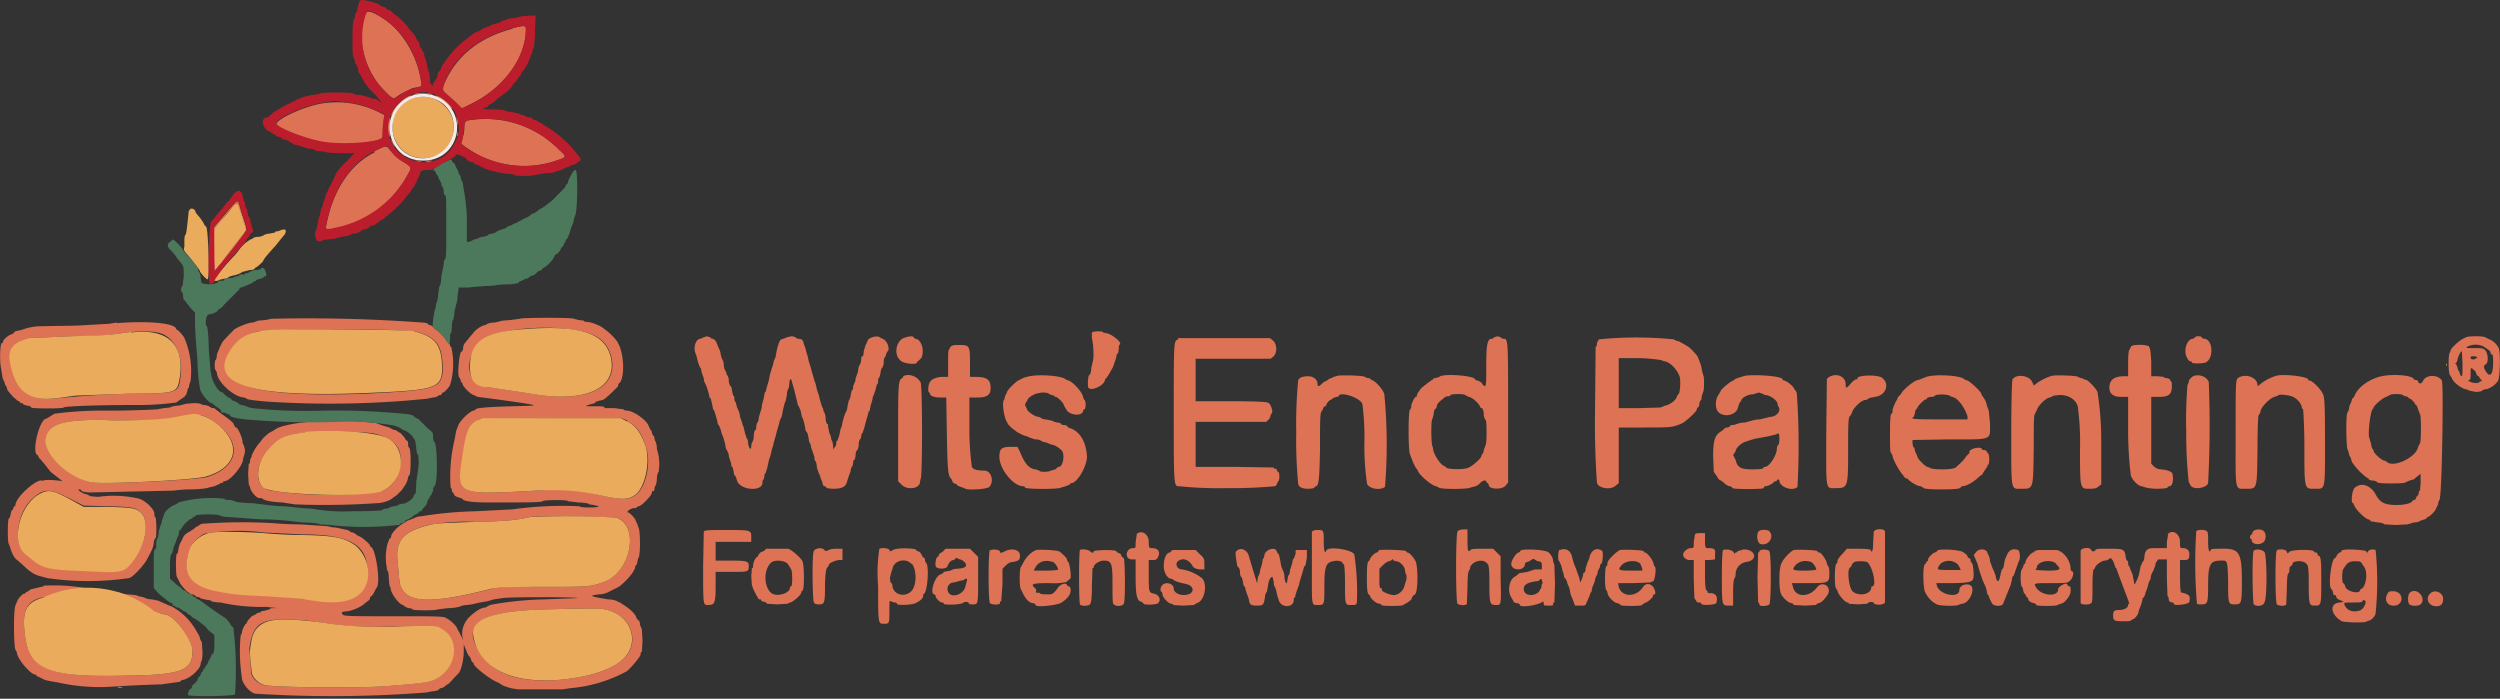 <svg xmlns="http://www.w3.org/2000/svg" width="400" height="111.8"><rect width="100%" height="100%" fill="#333333" stroke="none"/><g fill-rule="evenodd"><path fill="#dd7254" d="M58.6 2c-1.8 3-.5 9 2.7 12.3 1.7 1.7 1.5 1.7 2.7.8l2-1c1.6-.3 1.5-.2 1.4-.9a16 16 0 0 0-4-8.5C61.8 3 59 1.4 58.6 2M82 4.6c-5 1.3-8.5 4-10.5 7.9-.8 1.6-.8 2-.1 2.5l1.5 1.4 1 1 1.1-.6c5.2-2.4 8.7-6.9 9.1-11.3.1-1.6.2-1.5-2.1-1M66.9 14.9c-.4 0-.8.2-.8.3l1.3-.2h1.1c.5.2.8.2.7.1-.2-.2-1.6-.3-2.3-.2m-1.8.6a7 7 0 0 0-2.3 2.3c-.5 1-.4 1 .2 0 .6-1 1.1-1.5 2.2-2.1.8-.5.7-.6-.1-.2m5.3.3a7 7 0 0 1 1.5 1.2c.4.4.6.5.5.3a6.8 6.8 0 0 0-2-1.8c-1-.4-.9-.3 0 .3m-18.5.7c-2.7.3-7.7 2.5-7.7 3.4 0 .6 5 2.5 7.7 3 3.4.4 9.2-.1 9.3-1a67.1 67.1 0 0 0 .2-2.8l.1-.7-1-.5a15 15 0 0 0-8.6-1.4M62.2 19a8 8 0 0 0 0 2.9c.2.1.2-.5.2-1.5 0-1.9 0-2-.2-1.4m10.9.3c.1.8.2 1 .2.3l-.1-.8c-.2-.1-.2 0-.1.4m2.2 0c-.8.1-1 .3-1 1 0 .3 0 1-.2 1.6l-.3 1.2a16 16 0 0 0 15.5 2.6c1.4-.5 1.4-.5.1-1.7a16.5 16.5 0 0 0-14-4.7m-2.2 2-.1.6c-.1.2-.1.2 0 0 .2 0 .2-.3.2-.6s0-.3-.1 0m-10.7 1.2.7 1.3-.2-.7c-.5-.7-.5-.8-.5-.6m-2.6 2c-3.7 1.8-6.5 5.8-7.6 11.2-.3 1.3-.3 1.3 1.5 1A17 17 0 0 0 65.2 28c.7-1.2.7-1.2-.5-2-1.1-.6-1.6-1.1-2.3-2-.6-.7-.5-.8-2.5.2m3.9 0 .8.7c.2.1.2.1.2 0l-.9-.7-.6-.6.5.6m2.5 1.5.8.2c.6 0 .5 0-.3-.2h-.5m2.2 0c-.6.2-.6.2 0 .2.2 0 .5 0 .7-.2h-.7M36 34.3l-1.8 2.1V40l.1 3.5 4.5-5.6c.8-1 .8-1 .1-3.1a36 36 0 0 1-.6-2c-.2-1-.3-.9-2.3 1.5m2-1.6.8 2.2.6 2-.5.6-.6.7-3 3.8-.9 1.2v-3.4l.1-3.5 1-1a30.2 30.2 0 0 1 1.7-2.2c.6-.6.8-.7.9-.4m-4.7 8v2a84.5 84.5 0 0 0 0-2M43.5 51l-1 .2-1.2.1-.8.3c-.8 0-2.4.7-3 1.1-.5.5-2 2-2 2.2l-.3.6-.5 1.2c0 .5-.1.8-.2.9-.2.1-.2 1.6 0 1.6l.2.4c0 1.5 2.8 4 4.4 4l.4.2c0 .2 3.2.5 5.8.6a153 153 0 0 0 23-.6l1-.2c.4 0 .8-.2.8-.3l.3-.1c.2 0 .3-.1.3-.2 0 0 0-.2.2-.2s1.1-1 1.1-1.2l.1-.3a11.8 11.8 0 0 0 .2-5.3l-.1-.5c-.1 0-.2-.1-.2-.3l-.1-.2s-.4-.3-.6-.7a6 6 0 0 0-1.3-1.4 3 3 0 0 1-.8-.7l-.4-.2c-.1 0-.3 0-.3-.2 0 0-.4-.2-1-.2a252.2 252.2 0 0 0-24-.6m39.7 0-1.5.2-1.3.1-1.2.3c-.7 0-1.2.2-1.2.2l-.3.2c-.5 0-1.6.7-2 1.3a71.7 71.7 0 0 0-1.4 1.7s-.2.3-.2.7c0 .3-.2.6-.3.6-.3 0-.7 3.9-.3 4.1l.2.4.1.4c.1 0 .2 0 .2.2 0 .4 1.4 1.8 1.8 1.8l.2.1.4.2a297.6 297.6 0 0 1 7.3 1c2.5.4 2.4.4-1.6.5-4.3.1-6 .3-6 .5 0 0-.1.2-.4.2-.6.2-1.9 1.4-2.3 2.2l-.4 1-.3 1.6a25 25 0 0 0-.6 7.5c.2.2.2.4.2.5 0 .2.1.3.2.3l.2.4c.1.2.4.3.7.4l.6.2c0 .4 1.7.6 4.3.6 4.8 0 8.5 0 8.5-.2s4-.3 4.1 0l1.7.2c1 0 1.7.2 1.7.3l.7.1.8.2c0 .1-.5.2-1.5.2s-1.6-.1-1.6-.2a57.6 57.6 0 0 0-10.7.5l-5.9.3a63.3 63.3 0 0 0-8.7.8c-.5 0-.9.2-.9.2l-.7.3-.6.2-.6.4c-.7.3-1.9 1.5-2 2 0 .3-.2.5-.3.5l-.1.3-.2.5a8.9 8.9 0 0 0-.1 3.9v.3c.2.1.3.6.3 1.2l.1 1.2.2.5c0 .8 1.4 2.7 2 2.7l.2.2.6.3c.4 0 .7.1.7.2 0 .2 4 .2 4 0l1.7-.2c1 0 1.8-.2 2-.3a3 3 0 0 1 1-.2l.8-.1 1.3-.3 1.2-.2 1-.3 1.4-.2c.6-.2 12.1-.2 12 0l-5.3.2a52.7 52.7 0 0 0-8.2.8l-.5.1-.4.2-.3.2c-.7 0-1.5.5-2.7 1.6-.8.9-1.2 2-1 3.2.2.5.2.5-.1 0l-.4-.8-.3-.5c-.1-.5-1-1.4-1.8-1.8-.4-.3-1.3-.3-8.4-.3-7 0-8 0-8.2-.3-.2-.4-.2-.4.8-.5.8-.1 2.2-.7 2.7-1.2l.5-.4c.2-.1.4-.3.4-.5v-.2c.2 0 .4-.3.6-.6l.4-.8c.8-.5-.1-6.6-.9-6.6l-.1-.2c0-.3-1.6-1.6-2-1.6l-.2-.2-.5-.3c-.3 0-.5-.1-.5-.2l-.4-.2-.5-.1-1.4-.3c-.7 0-1.2-.2-1.2-.2l-4.4-.3c-2.4 0-4.4-.2-4.5-.2a87.2 87.2 0 0 0-11.2.1 1 1 0 0 0-.6.3l-.4.2-.5.4-.8.5c-.4.2-.7.5-.9 1l-.5 1-.2.9c0 .2 0 .4-.2.5-.2.1-.2 3.3 0 3.7l.4.8c.3.7 1.5 1.9 2 2 .3 0 .5.2.5.2l.3.2.5.1c.1.2.3.2 1.2.4.4 0 .6.1.6.2 0 0 .7.2 1.5.2a29.9 29.9 0 0 0 7.3.7l1.8.2h-1l-.3.2-.7.2-.6.1c0 .1-.1.2-.3.2a1 1 0 0 0-.6.3l-.4.2c-.2 0-1 .9-1 1.1l-.1.2c-.2 0-.7 1-.7 1.5l-.2.4a27.4 27.4 0 0 0 .2 6.7c0 1 1.4 2.6 2.3 2.6a195.5 195.5 0 0 0 27.2-.2l1-.2c.6 0 1-.2 1-.3l.3-.2c.3 0 .6-.2.8-.4l.6-.4a43 43 0 0 1 1.5-1.6c.4-.5.8-2.2.8-3.4v-1.2l.4 1c.2.6.5 1 .6 1l.2.5c0 .2.2.4.3.4l.1.2c0 .5 2.9 2.7 3.9 3l.5.3c.1.2 1.7.7 2.1.7l.6.1a528.8 528.8 0 0 1 7.1 0l1.3-.2a22.8 22.8 0 0 0 8.8-2.6c.3 0 2.4-2.4 2.4-2.8 0-.2 0-.4.2-.4l.1-1.8-.1-1.8-.3-.7c0-.4-.1-.7-.2-.7l-.3-.3c-.2-.6-.5-1-1.5-1.8l-1.2-.8-.3-.1c-.2-.2-.9-.4-1.6-.4-3-.5-3.2-.6-1.4-.8.5 0 1.1-.2 1.3-.3l.8-.4 1-.5a10.4 10.4 0 0 0 2.3-2.4l.3-.6c0-.3.2-.6.3-.6l.1-.5.1-.5c.4 0 .4-4.7 0-5l-.1-.4-.2-.4-.1-.2c0-.3-1.1-1.5-1.3-1.3v-.1c0-.2.6-.6 1.1-.6.3 0 .4-.1.4-.2l.3-.1c.4 0 2.1-1.7 2.1-2.2 0-.2.1-.3.2-.2 0 0 .2 0 .2-.3l.1-.5c.1 0 .3-.6.3-1.2s.2-1.1.3-1.1l.1-1.3-.1-1.2-.3-1.2c0-.7-.2-1.2-.3-1.3l-.1-.4c0-.3-.1-.4-.2-.4l-.2-.4c0-.1 0-.4-.2-.5l-.3-.6c-.3-1-2.5-2.5-3.5-2.5-.3 0-.5-.1-.5-.2l-1.5-.2h-1.5c-.2-.3-.2-.3-2-.3-1.3 0-1.4 0 0-.4.3 0 .5-.2.5-.3l.6-.2c.7-.1.7-.1 2-1.3l1-1c0-.2 0-.4.2-.5.8-.8.8-4 0-6a3 3 0 0 1-.3-.6 9.4 9.4 0 0 0-2.3-2.2c-.4-.4-2-1-2.6-1-.2 0-.4 0-.5-.2l-.8-.1-.8-.2c0-.2-8.3-.2-8.6 0m-64.5.6-1.2.2-5.3.3-6 .1a9 9 0 0 0-2.5.5l-.7.2c-.4 0-.7.2-.7.2 0 .1-.2.3-.5.4-.6.2-1.3.9-1.3 1.1 0 .1 0 .2-.2.3-.3 0-.4 3-.1 4.2l.2 1.3.1.3.2.4.1.4.3.5c0 .3.2.6.4.8l.6.7.7.6.4.2c0 .1 0 .2.2.2s.3 0 .3.2l.6.2c.4 0 .7.2.7.3 0 .2 5.1.2 5.2 0 .1-.2 5.1-.4 11.4-.4a44.7 44.7 0 0 0 6.6-.4l.7-.5.6-.4.3-.4.2-.6c0-.2 0-.4.2-.4l.1-.6.2-.6a13.6 13.6 0 0 0-.9-6.6l-.1-.2c0-.2-1-1.3-1.1-1.3l-.2-.1c0-1-4.4-1.4-9.5-1m72.6 1c4.2.5 6 1.9 6.6 4.8.8 4.8-4.4 7-12.8 5.5l-6.6-1c-3.6 0-4.6-4-1.8-7.2 1.6-1.8 8.7-2.9 14.6-2.1m-25 .3c3.2.8 4.3 2 4.5 5 .2 4.2-.3 4.4-12.6 5-14.4.5-21.1-.7-22-3.9-.7-2 1.8-5.1 4.8-6 2-.5 23.1-.6 25.3 0m-40.4.3c2.2.9 3.4 3.6 3 6.8-.4 2.8-.2 2.7-8.5 2.8a157.3 157.3 0 0 0-11 .7c-4.7.6-6.8-1-7.7-5.7-.4-2.1.4-3.2 3-3.9l6.6-.3c4.2 0 6.6-.2 7.6-.4 3-.5 5.6-.5 7 0m148.8-.1v.8c.3 1.2.3 3.2.2 3.5l-.3 1.3c0 .6-.2 1.1-.3 1.1-.2 0-.3 1.4-.2 1.9.2.9 2.7-.2 2.7-1.2l.2-.2.3-.4.4-.7.4-.7.2-.6.3-.9c0-.4.2-.7.3-.7l.1-.6c0-.4 0-.7.2-.8.3-.4-1.5-1.8-2.3-1.8l-.4-.1c0-.3-1.7-.2-1.8 0m-62.2.8-.4.2c-.8 0-1.3 1.5-.7 2.6l.3 1.2.3.8c.1 0 .2.2.2.5l.1.4.3.8c0 .5.2.8.2.8l.2.4.3.9.2.8c0 .1 0 .3.2.3l.2.8.2 1c.2 0 .5 1.3.7 2 0 .3.1.5.2.5l.3.7.2.8c.1 0 .5 1.3.6 2 0 .3.2.5.2.5l.3.7c0 .5.2.8.2.9l.2.6c0 .2 0 .5.2.5l.2.8c0 .4.2.7.3.7l.2.6c.3 1.6 4.1 2 4.1.4 0-.2 0-.4.2-.5l.1-.5c0-.3.1-.5.2-.5l.3-1 .2-1 .3-.9.2-.9.2-.6.1-.5.3-1 .2-.8.3-1 .2-.8.3-.6c.2-1.3.5-2.4.6-2.4l.2-1c0-.6.2-1 .3-1.1l.1-.7c0-.8.3-1 .4-.3l.3 1 .6 2.4c0 .3.2.5.2.5l.3.7.2 1c.2.2.5 1.4.6 2.2l.3.4.2.9c0 .4.2.8.3.9l.1.6.2.5.3.9c0 .4.1.7.2.7 0 0 .2.4.2 1l.3.9.2.4.1.4.3.7c0 .4.2.6.3.6.2 0 .3.1.3.2s.5.2 1.2.2c1.5 0 2-.4 2.2-1.4l.2-.6.3-.8c0-.4.2-.8.3-.8l.1-.5c0-.2 0-.5.2-.5 0 0 .2-.4.2-.9 0-.4.2-.7.3-.7 0 0 .2-.4.2-1 0-.4.2-.8.3-.8l.1-.4c0-.3.1-.5.2-.5l.3-.9.2-.8.3-1 .2-.8c.1 0 .2-.1.2-.4l.1-.5.3-1c0-.4.2-.7.2-.7l.3-.9.2-.8c.1 0 .2-.2.2-.5s0-.5.2-.6l.2-.8c0-.4.2-.8.3-.8 0 0 .2-.4.2-.9s.2-.9.3-.9l.1-.4.2-.4c.3 0 .2-1-.2-1.5-.2-.3-.5-.5-.6-.5l-.4-.2c-.3-.4-2 0-2 .6l-.3.6-.3 1c0 .5-.1.8-.2.8s-.2.1-.2.3c0 .2 0 .6-.2 1-.2.3-.3.7-.3 1l-.1.4-.3.8c0 .5-.2.8-.2.8l-.2.5c0 .3 0 .6-.2.6l-.2.8c0 .4-.2.8-.3.9l-.2.9c0 .4-.2.9-.3 1-.2.4-.6 1.8-.6 2.2l-.2.4-.2 1-.3.9c-.1 0-.2.1-.2.3 0 .2 0 .5-.2.7l-.3.4v-.6l-.1-.6-.2-.4c0-.2-.1-.7-.3-1l-.2-1c0-.3 0-.5-.2-.5 0 0-.2-.4-.2-.9s-.2-1-.3-1l-.1-.5-.2-.4-.3-1-.2-.8-.3-.9-.2-.9-.2-.5-.1-.4-.3-1-.2-.8-.3-.9-.2-.9-.2-.6-.1-.5-.3-.8c-.1-.6-.3-.8-1-.8l-.3-.2s-.3-.2-.7-.2l-.8.2-.4.2c-.2 0-.5.1-.6.3-.3.5-.6 1.8-.7 2.6l-.3.7-.1.5-.2.6-.3 1-.2 1-.3 1-.2.8c-.1 0-.2.2-.2.5l-.1.5-.3 1.1c0 .6-.2 1-.2 1l-.3 1c0 .5-.2.9-.3.9l-.1.5c0 .4 0 .6-.2.6 0 0-.2.4-.2 1 0 .5-.2 1-.3 1l-.1.5c0 .8-.3.6-.5-.3 0-.5-.1-.8-.2-.8l-.3-.9-.2-.9-.2-.5-.1-.4-.3-.8c0-.5-.2-.9-.2-.9l-.3-.7-.2-.8c-.1 0-.2-.2-.2-.5 0-.2 0-.5-.2-.5l-.2-.9c0-.4-.2-.7-.3-.7 0 0-.2-.4-.2-.9 0-.4-.2-.8-.3-.8l-.1-.4-.2-.4s-.2-.4-.2-.9c0-.4-.2-.8-.3-.9l-.2-.7c0-.4-.2-.8-.3-1l-.4-1c-.2-.3-.4-.5-.6-.5-.2 0-.3-.1-.3-.2l-.6-.2-.6.2m32 .1c-1.2.7-1.5 2.7-.4 3.6.5.5 2.6.7 2.6.3 0 0 0-.2.2-.2l.5-.5c.6-1.2 0-3.1-1-3.1l-.2-.2c0-.3-1-.2-1.6.1M239 54s-.1.2-.3.2c-.7 0-.9.8-.9 4.3 0 3.4 0 3.6-.6 3-.1-.3-.5-.5-.7-.6-.3 0-.5-.2-.5-.2 0-.6-5.2-1-5.7-.4l-.6.2c-.2 0-.4 0-.4.2l-.2.1-.7.5-.5.4-.5.4-.5.7-.2.4c0 .2 0 .3-.2.3-.2.1-.7 1.1-.7 1.5 0 .1 0 .4-.2.5-.3.3-.3 6.6 0 7.2l.5 1.3.4.8.3.4c.2.8 2.4 2.6 3 2.6l.4.2c.1.3 4.8.3 5.1 0l.8-.2c.2-.1.6-.3.7-.5.4-.4 1-.6 1-.2l.2.2s.2.1.2.3c0 .7 2.1.8 2.7.1l.4-.5V66c0-12 0-11.8-.8-11.8-.2 0-.3-.1-.3-.2l-.6-.2-.6.2m112.2 0-.3.2c-1 0-1.6 1.9-1 3 .2.4.4.6.5.6.2 0 .3.1.3.2 0 .2 1.7.2 2.2 0 1.3-.6 1.2-3.5-.1-3.8-.3 0-.5-.1-.5-.2s-.2-.2-.6-.2c-.3 0-.5.1-.5.2m43.3 0-.4.2c-.5.2-2 1.5-2 1.9l-.1.3c-.3 0-.3 3.4 0 3.6l.3.5c.2.7 1.7 1.8 2.4 1.8l.4.2 1 .2c.6 0 1-.1 1-.2l.4-.2c.7 0 1.7-.6 2.2-1.4.3-.6.4-4.4.1-5.2a3 3 0 0 0-1.7-1.5l-.4-.2c0-.1-.7-.2-1.6-.2-.9 0-1.6.1-1.6.2m-206 .3c-.7.3-.7 0-.7 11.7 0 12 0 11.8.9 11.8a61.4 61.4 0 0 0 7.5.3 75 75 0 0 0 7.7-.3c.2 0 .4-.2.4-.4l.2-.4c.1 0 .2-.3.2-.8 0-.4-.1-.7-.2-.7 0 0-.2-.1-.2-.3 0 0 0-.2-.2-.2s-.3 0-.3-.2l-6.2-.1h-6.3v-7.2h11.3l.4-.4c.2-.2.3-.5.3-.7l.2-.3c.2-.2-.1-1.3-.5-1.6-.1-.2-1.7-.3-6-.3h-5.7V57.4h12l.5-.4c.6-.7.5-1.9-.1-2.5l-.5-.4h-14.7m67.3.3c-.2.2-.3.5-.3.7 0 .1 0 .3-.2.4l-.1 10.6a135 135 0 0 0 .3 11c0 1 2.2 1.4 3 .6l.5-.4v-8.9h4.2c4.2 0 4.4 0 6-.7.7-.4 2.3-1.9 2.3-2.2 0-.2 0-.3.2-.3 0 0 .2-.2.2-.6 0-.3.2-.6.3-.6l.1-.7.2-.6c.2-.2.2-2.6 0-2.7l-.2-.8-.1-.6-.2-.6-.4-1c-.8-1-1.5-1.6-1.6-1.6l-.5-.3-.9-.5c-.3 0-.6-.2-.8-.3a60 60 0 0 0-12 0M152 55.7c-.3.3-.3.5-.3 2.4v2.2h-.8c-.9 0-1.8.3-2.1.8-.3.4-.4 1.7-.1 1.7l.1.2c0 .3.6.6 1.6.6h1l.1 6c.1 5.8.2 6.6.7 7l.2.4c0 .2.2.3.4.4.2 0 .4.2.4.3l.5.2.6.2c.2.4 3.6.2 4-.2.8-.9.3-2.6-.8-2.6-1.2 0-1.8-.2-2-.6a46.6 46.6 0 0 1-.4-5.7v-5.4h1.3c1.5 0 2.1-.4 2.1-1.5 0-1.4-.6-1.8-2.5-1.8h-.8V58c0-2.7-.1-2.8-1.7-2.8-.9 0-1.2 0-1.5.4m189-.2-.2.4-.1.2c-.1 0-.2.8-.2 2v2.2h-.7c-1.5 0-2.3.6-2.3 1.8 0 1 .6 1.5 1.9 1.5h1.1v5.8a59 59 0 0 0 .4 6.5c0 .8 1.2 2 1.8 2l.6.2s.8.2 1.8.2 1.7-.1 1.7-.2c0 0 .1-.2.3-.2.5 0 .7-1 .5-2-.1-.3-.7-.6-1.8-.7-.5 0-.9-.2-1.2-.5l-.4-.4V63.5h1.2c1.6 0 2.1-.4 2.1-1.7 0-.4 0-.8-.2-.8l-.1-.3-.4-.2c-.3 0-.5 0-.6-.2l-1-.1h-1v-2.3c-.1-2-.2-2.2-.4-2.5-.5-.3-2.5-.3-2.8 0m56.3 0c.8.5 1.2.8 1.2 1 0 .1 0 .3.2.3s.2.5.2 1.4c0 2-.6 2.5-1.4.9-.1-.4-.1-.5.2-.7.5-.3.4-1.6 0-2.2-.4-.4-.5-.4-1.9-.4-1.3 0-1.4 0-.9-.3a3 3 0 0 1 2.4 0m-3.3 2.9c0 1.9 0 2-.3 1.8l-.2-.5c0-.2 0-.3-.2-.3l-.1-.5-.2-.5c-.2-.1-.2-.2 0-.2l.2-.5c0-.4.5-1.4.7-1.4l.1 2m2.4-1-.5.3c-.4 0-.6 0-.6-.3 0-.2.2-.2.6-.2.3 0 .5.2.5.3m-130.4.4.2.1c1 0 2.4 1.6 2.6 2.7.1.8 0 2.6-.3 2.6l-.2.3c0 .5-1.1 1.4-1.9 1.5l-.7.3-3.4.1H259v-8h3.5c2.1.1 3.4.3 3.5.4m130 1.6.3.7.2.2s.2 0 .2.2l.3.4c.2.2.2.2 0 .2s-.3 0-.3.2l-.6.1-.6-.1-.4-.2c-.3 0-.3 0 0-.2.2-.1.2-.4.2-1 0-1.1 0-1.1.6-.5m-231.6 1a3 3 0 0 0-1 .4l-.2.1c-.3 0-2 1.6-2 2l-.1.2-.2.4-.1.5c-.5.3 0 3.1.4 3.6l.2.4.6.6.8.6c.5.3 1.3.7 1.6.7l.4.2.9.3c.5 0 .9.1.9.2l.4.2.5.1.7.3c.7.1 1.3.5 1.8 1 .5.6.2 2.6-.5 2.6 0 0-.2 0-.3.2a1 1 0 0 1-.6.3l-.4.1c-.1.2-1.8.3-1.8 0l-.6-.2c-1-.1-1.7-.8-2.5-2.8l-.4-.8h-1.1c-1.5 0-1.8.3-1.8 1.7.1 2 2.3 4.6 3.8 4.6.2 0 .3.1.3.2.1.3 5.6.3 5.8 0l.7-.2.7-.3s0-.2.2-.2c1 0 2.7-3 2.5-4.5-.2-2.3-1.2-3.8-2.7-4.3-.3-.1-.5-.3-.5-.4l-.4-.1c-.3 0-.5 0-.5-.2 0 0-.3-.2-.7-.2a3 3 0 0 1-.8-.3l-1-.2c-.4 0-.8-.2-.8-.3l-.3-.1c-.6 0-1.9-.9-1.9-1.3l-.1-.2-.2-.4.1-.3.3-.5c.1-.3.4-.5.7-.7l.6-.3 1-.2c.7 0 1.1.1 1.1.2l.4.2.5.1c0 .1 0 .2.2.2.3 0 1.3 1 1.3 1.3l.1.2.3.5c.4.9 2.4 1.2 2.7.3 0-.2.1-.3.2-.3s.2-.3.2-.8c0-.4-.1-.7-.2-.7l-.2-.4c0-.7-1.5-2.4-2.3-2.7l-.5-.2c-.5-.6-4.6-.9-6.2-.4m49.8-.2-.7.2-.4.2-.3.1-.4.3a2 2 0 0 0-.8.5c-.5.5-.7.5-.7 0 0-.7-.7-1.2-1.5-1.2-1 0-1.6.3-1.6.8a71.5 71.5 0 0 0-.3 8.2 71.5 71.5 0 0 0 .3 8.1c0 .6.6.9 1.6.9.6 0 1-.1 1-.2l.2-.2c.5 0 .6-1 .7-5.7 0-4.7 0-6.3.3-6.3l.2-.4c0-.2.2-.4.3-.4 0 0 .2 0 .2-.2s.5-.8.7-.8l.4-.3.5-.2c.2 0 .4 0 .4-.2.5-.7 3.8.5 3.8 1.5a41.5 41.5 0 0 1 .3 6.2 41.4 41.4 0 0 0 .4 6.2c0 .9 2 1.4 2.9.7a83.6 83.6 0 0 0-.1-14.7c0-.6-1.2-2-1.8-2.3l-.4-.2c0-.1-.1-.2-.4-.2a1 1 0 0 1-.5-.2c-.2-.2-3.4-.3-4.3-.2m65.2 0-.7.2-.6.2-.3.1-.4.3c-.4.1-2 1.4-2 1.7l-.3.5c-.6.8-.6 2.2-.1 2.8 1 1 3 .5 3.2-.8l.2-.6.3-.4c0-.4 1-1 1.8-1l.4-.1.6-.2.6.2.4.2c.8 0 2 .9 2 1.4l.1.4s.2.2.2.5c0 .6-.7 1.2-1.5 1.2l-.4.1-1.2.3c-.7 0-1.3.2-1.3.2l-1.1.3c-.7 0-1.2.2-1.2.2l-.6.2c-.3 0-.6 0-.6.2 0 0-.2.2-.5.2-.2 0-.5.2-.5.3l-.4.3c-1 .6-1.3 1.4-1.3 4l.1 2.5.5.7c.2.4.4.6.5.6l.6.4c.2.3.6.5.9.6.2 0 .4.1.5.3.2.2 4.8.2 5 0 0-.2.1-.3.3-.3.4 0 1.3-.5 1.3-.7l.3-.1c.1 0 .2 0 .2-.2l.2-.1s.2 0 .2.2c0 1 2.1 1.8 2.9 1a119.2 119.2 0 0 0-.1-14.8 1 1 0 0 0-.3-.7l-.2-.3c0-.2-1-1.1-1.5-1.2-.2 0-.3-.2-.3-.2 0-.5-3.8-.8-5.9-.6m28.9.2-1 .4-.3.1c-.6 0-2.7 1.8-2.7 2.2l-.2.2-.3.3-.2.5c-.2.2-.7 1.4-.7 1.7 0 .3 0 .5-.2.5-.1 0-.2.8-.2 3.1s0 3.1.2 3.2l.2.4c0 .5 1 2.3 1.5 2.9l.4.5.1.2c.1 0 .3 0 .5.2.6.6 1.6 1.1 2 1.1l.4.2c0 .2.8.3 3 .3 2.1 0 2.9-.1 3-.3 0 0 .1-.2.3-.2.5 0 1.5-.5 2.3-1.2l.7-.6c.1 0 .2 0 .2-.2l.4-.6.4-.6c0-.2 0-.3.2-.3l.1-.8-.1-.8-.3-.4c0-.1-.2-.3-.4-.3s-.4 0-.4-.2c-.3-.4-2 0-2 .5v.2l-.5.5c-.3.5-.8 1-1.7 1.8-.4.4-4 .4-4.2 0l-.3-.1c-.3 0-1.6-1.3-1.6-1.6l-.1-.3-.3-.6c0-.4-.2-.7-.3-.7l-.1-.6v-.5l5.9-.1c7.1 0 6.5.2 6.5-2.6l-.2-2-.3-.8a3 3 0 0 0-.7-1.5l-.2-.4c0-.3-1.8-2-2.2-2.1l-.5-.2c-.4-.6-4.5-.9-6.1-.4m20.3-.2c-.7.1-1.9.7-2.6 1.2l-.5.4-.2-.5c-.5-1.2-2.6-1.4-3.2-.5-.1.1-.2 4-.2 8.6 0 9.6-.1 8.9 1.7 8.9 1.9 0 1.8.1 1.9-6.7 0-3.5 0-5.2.2-5.3l.3-.6c.2-.7 1.5-2 2.1-2l.6-.3 1-.1c1.6 0 2.9 1 2.9 2.3a42 42 0 0 1 .3 6.3c0 6.6 0 6.4 1.6 6.4.8 0 1.1-.1 1.4-.4l.4-.3v-7.1a50 50 0 0 0-.6-7.7c-.2-.5-1.5-1.9-1.8-1.9l-.3-.1-.4-.2a1 1 0 0 1-.6-.2c-.2-.2-3.2-.3-4-.2m35.8 0c-.8.2-2 .8-2.7 1.4-.3.3-.4.3-.4.1 0-1.1-1.7-1.9-3-1.2-.5.3-.5.3-.5 8.8 0 9.6-.2 9 1.6 9 1.9 0 1.8.2 1.9-6.2 0-3.7.1-5.6.2-5.6.1-.1.3-.4.3-.7.2-.7 1.5-2 2.2-2.2l.6-.2c0-.3 1.8-.1 2.4.2.8.4 1.4 1.2 1.4 1.8l.2.2s.2 2.3.2 6c0 7 0 6.7 1.7 6.7s1.6.4 1.6-7.8c0-6.4-.1-7-.4-7.5-.4-.8-1.7-2-2-2-.2 0-.3-.1-.3-.2 0-.4-3.6-.9-5-.6m16 .3c-1.7.6-3.2 1.8-3.6 3l-.2.3c-.1 0-.2.1-.2.3l-.1.3-.3.7c0 .4-.2.9-.3 1-.3.3-.2 5.6 0 5.9l.2.5c0 .2.1.6.3.8l.2.7a10 10 0 0 0 2.5 2.6c.1 0 .2 0 .2.2 0 0 .3.2.7.2.3 0 .7.2.7.3.1.2 4.4.2 4.4 0l.7-.3.7-.2.6-.5.5-.4v1.4l-.1 1.3c-.1 0-.2.1-.2.3 0 .2-.1.5-.3.6l-.2.4c0 .1-.1.2-.3.2l-.2.1c0 .4-1.3.7-2.5.7-2 0-2.7-.4-3.4-1.7-.8-1.5-2.4-2-3.4-1-.4.5-.6 2.4-.2 2.4l.2.4c.2.6 1.6 2 2.2 2.2.2 0 .4.2.4.3l1.2.2c.5 0 1 .2 1 .3l1.8.1 1.9-.1 1-.3c.6 0 1-.2 1.1-.3l.6-.2c.2 0 .4-.2.4-.3l.2-.1c.2 0 1.2-1 1.2-1.2l.1-.2.3-.6c0-.4.2-.7.2-.7.4 0 .7-18.4.4-19.1-.6-1-2.5-1-3 0-.2.5-.6.6-.8.2 0-.2-.2-.3-.4-.3l-.3-.1c0-.7-4-1-5.9-.3m-235.8 0c-.8.4-.8.6-.8 8.9V77l.5.5c.9 1 3 .7 3-.4l.1-.5c.3-.1.3-14.7 0-15.4-.5-1-1.9-1.5-2.8-1m148.3 0-.5.4-.1 8.6c0 9.6-.2 8.9 1.6 8.9s1.9-.2 1.9-5.5c0-4.2 0-6 .3-6l.3-.5c.1-.7 1.4-2 2.1-2.1.3 0 .6-.2.6-.3l1-.2c1.7-.2 2.4-2 1.2-3-.6-.6-4-.5-4 0 0 .2-.1.2-.3.2 0 0-.5.3-.8.7-.7.8-.8.8-.8 0 0-1.1-1.4-1.8-2.6-1.1m58 .1c-.4.2-.5.5-.5.8l-.2.4a67 67 0 0 0-.2 7.5 67 67 0 0 0 .4 8l.3.6c.6.8 2.8.3 2.8-.5a171.5 171.5 0 0 0 .1-16.1c-.4-1-2-1.4-2.8-.7m-116.2 2.8.6.3c.5 0 1.8 1.2 1.8 1.6 0 0 .1.2.3.2.1 0 .3.5.3 1 0 .4.2.8.3.9.2 0 .2 3.8 0 4l-.3.8c0 .4-.2.7-.3.7l-.1.3c0 .3-1.3 1.5-2 1.8-.7.4-3.5.3-3.6 0l-.2-.2c-.6 0-1.9-2-1.9-2.8l-.1-.4c-.2 0-.3-4.3 0-4.4l.2-.8c0-.5.2-.8.3-.8 0 0 .2-.2.2-.5 0-.2.3-.5.5-.7l.6-.5c.2-.2.5-.3.7-.3.1 0 .3 0 .4-.2.1-.2 2.2-.2 2.3 0m77.3 0 .6.3c.9.1 2 1.6 2.5 3.1v.5h-4.4c-2.8 0-4.4 0-4.4-.2 0 0 0-.2.2-.2l.2-.6c0-.4.2-.7.3-.7l.1-.2c0-.2 1.1-1.3 1.3-1.3.2 0 .2 0 .2-.2 0 0 .3-.2.7-.2.4 0 .7-.2.7-.3l1-.1 1 .1m72.7 0 .4.2c.2 0 .5.1.6.3l.4.2.5.5c.1.3.3.5.4.5l.2.6.3.8c.2.1.2 4.4 0 4.6l-.3.6c-.3 1.7-4 3.4-5 2.4a.8.8 0 0 0-.4-.2c-.4 0-1.7-1.2-1.7-1.5l-.1-.3c-.1 0-.3-.4-.3-.8l-.3-1c-.3-.6.2-4.7.6-4.7l.1-.2c0-.3 1.5-1.6 2-1.7l.6-.3c.2-.2 1.9-.2 2 0M29.8 64.6l-1.2.3c-.7 0-1.3.2-1.4.3l-1 .1-1.1.2c-.1 0-3.3.2-7.9.2a57.7 57.7 0 0 0-8.5.5l-.8.5-.5.3C6.3 67 5 72.5 6 72.8l.2.3c0 .1 0 .2.2.3l.6.7 1.1 1.4A392.7 392.7 0 0 1 10 77c-1-.2-3-.3-3-.1h-.3c-.8-.3-3.9 2.4-4.2 3.7 0 .3-.2.5-.3.5l-.1.2c0 .2 0 .3-.2.3l-.2.6c0 .4-.2.7-.3.8-.2.1-.2 3.9 0 4l.2.5c.2.8.6 1.6.9 1.9A34.7 34.7 0 0 1 4.3 91l.5.4.6.4.7.3 1.5.4a45 45 0 0 0 13 0c.5 0 2.2-1.8 2.8-2.8 1-1.8 1.1-2.1 1.2-2.8 0-.4.2-.8.3-.8.2-.2.1-3.2 0-3.3-.2-.1-.2-.4-.2-.6 0-.7-1.3-2-2.4-2.4a17.8 17.8 0 0 0-6.6-.3l-1.2-.1-.6-.3c-.7-.1-1.7-.8-1.2-.8.2 0 .3.1.3.2 0 0 .2.2.5.2l.6.1a25469.7 25469.7 0 0 1 13.7-.3s1.2-.2 2.7-.2c1.5 0 2.8-.2 2.9-.3l.9-.2.9-.4c0-.1.2-.2.3-.1l.2-.1c0-.1 0-.2.2-.2.9 0 3-2.5 3-3.6l.1-.4s.2-.4.2-1l-.2-.8s-.2-.2-.2-.5c0-.6-.7-2.2-1-2.3-.2 0-.3-.3-.4-.5 0-.2-.5-.6-1-1a33.4 33.4 0 0 1-1.5-1.1l-.4-.3-.2-.2c-.2 0-.5 0-.7-.2-.3-.2-.7-.3-1-.3l-.4-.1c0-.1-.5-.2-1.2-.2l-1.2.1m2.2 1.8c1 .2 2.4 1 3.3 1.9 3.5 3.1 2.5 6.5-2.1 8-1.6.5-16.1 1.2-18.3.9-3.7-.5-8-4.5-7.5-7 .4-2.4 3-3.1 9.4-3a73.6 73.6 0 0 0 15.2-.8m68.3 1c1.4.6 2.3 1.7 3 4 1 2.5 0 6.7-1.6 7.8-1.1.8-2.2.8-5.8 0-3.6-.8-5.8-1-10-.7-13 .7-12.8.8-11.8-5.7.6-4.3 1.2-5.3 3.1-5.8l11.4-.1h10.8l1 .4m-50.6.2a21.5 21.5 0 0 0-4.6.7l-.3.1a3 3 0 0 0-1 .5l-.9.5-.8.7-.8 1c-.4.4-1.3 2-1.1 2l-.1.2a1 1 0 0 0-.2.6c0 .2 0 .4-.2.4l-.1 1.6.1 1.7.2.4c0 .6 1 1.8 1.5 1.8h.4c.3.4 1.5.6 3.3.7l2 .3a122.2 122.2 0 0 0 13.2-.2c.8 0 2-.4 2.4-.8l.7-.5.8-.8.4-.6c.2-.2.6-1.1.6-1.5l.2-.3c.1 0 .2-.8.2-2.2 0-1.3-.1-2.1-.2-2.1 0 0-.2-.2-.2-.5s0-.6-.2-.7c-.2-.1-.3-.3-.3-.4l-.7-.8-.4-.2a1 1 0 0 0-.5-.3l-.4-.1-.5-.3-.7-.2-.6-.2-.8-.3a50 50 0 0 0-10.4-.2M60 69.4c3.2.8 4.5 2.4 4 5.1-.3 2-1.1 3.2-2.7 4a59 59 0 0 1-17.9 0c-4.2-.7-1.7-7.7 3.3-9 2-.5 11.2-.6 13.3-.1m224.7.8c0 .6-.1 1-.2 1 0 0-.2.2-.2.6 0 1-1.2 2.9-1.9 2.9-.1 0-.2 0-.3.2 0 .1-.5.2-1.7.2-1.9 0-2.4-.3-2.7-1.5l-.2-.4-.2-.4.2-.3.2-.3c0-.5.9-1.3 1.5-1.5l.6-.2 1-.3 1.1-.2 1.1-.2 1.2-.3c.4-.3.5-.2.5.8M11.2 79.8l2.2 1.1 3.8.1c4 .1 4.5.2 5.3 1 1.6 1.4.8 5.5-1.7 8.3-1.1 1.2-1.7 1.3-6.9 1-6-.2-7-.4-8.6-1.8l-1.2-.9c-2.1-1.5-1.4-6.8 1.3-9 1.7-1.5 2.8-1.4 5.8.2m87.3 3c3.9 1 2.5 8.7-1.8 10.3-2.3.8-2.5.8-10 .8-6 0-7.1 0-8 .3-9.4 2.4-13.4 2.3-14.5-.2-.3-.5-.3-1-.6-4.4-.3-3.2 1-4.6 5-5.6a33 33 0 0 1 7.4-.5c5.1-.1 6.7-.3 9-.8.8-.2 12.7 0 13.5.1m14.1 2.3-.1 5.7c0 6.2 0 6 .8 6 1 0 1.2-.2 1.2-3v-2.3h2.6c2.7 0 2.7 0 2.7-1 0-.7-.3-.8-2.9-.8h-2.4v-3H120.2V86c0-1.2 0-1.2-4-1.2-3 0-3.5 0-3.6.3m97.3 0v5.7c0 6.4-.1 6 1 6 1 0 1 0 1-3s.2-3.8 1.4-4c.7-.2 1.5 0 1.5.3l.2.2c.1 0 .2 1.2.2 3 0 3.5 0 3.5 1 3.5.7 0 .8 0 .9-.4a39.4 39.4 0 0 0-.4-7.6c0-.8-4.2-1.5-4.5-.7-.2.6-.4 0-.4-1.3 0-2 0-2-1-2-.5 0-.8.1-.9.3m23.3 0c-.3.4-.3 11.2 0 11.5.4.3 1.4.3 1.5 0l.1-2.7c0-1.4.1-2.4.2-2.5l.2-.4c0-1 1.8-1.7 2.6-1 .4.4.5.4.5 3.4 0 3.3.1 3.4 1.1 3.4.8 0 .8 0 .7-4.2V89l-.6-.6-.6-.6h-1.7c-1.1 0-1.8 0-1.9.2-.4.4-.5.2-.5-1.5v-1.8h-.7c-.4 0-.8.2-.9.3m48.2 0c-.4.4-.3 1.7.2 2 1.2.5 2.4-1 1.5-2-.3-.3-1.4-.3-1.7 0m18.4.1-.1 1.8c0 1.2-.2 1.7-.4 1.1 0-.1-.6-.2-2-.2h-1.8l-.7.8c-.5.5-.8 1-.8 1.1 0 .2 0 .4-.2.5-.3.3-.3 3.9 0 4l.2.3c0 .5 1.2 1.9 1.6 1.9.1 0 .2 0 .2.2l1.5.1 1.5-.1c0-.3 1-.4 1-.1.3.4 1.6.3 1.8-.1V85c-.2-.5-1.7-.4-1.8.1m51.6-.1a79.8 79.8 0 0 0 .1 11.5c0 .2.2.2.7.2 1 0 1.1-.1 1.1-3 0-3.4.3-4 2-4 1.1 0 1.1-.2 1.2 3.3 0 3.5 0 3.7 1 3.7 1.1 0 1.2 0 1.2-3.6 0-4.8-.4-5.4-3.4-5.3-1 0-1.5 0-1.6.2-.2.6-.4 0-.4-1.3 0-1 0-1.6-.2-1.7-.3-.3-1.5-.3-1.7 0m9 .2c0 .2-.2.4-.3.4l-.1.3c0 .2 0 .3.2.3l.1.3c0 .6 1.3.8 1.9.2.4-.4.4-1.4 0-1.7-.4-.5-1.7-.3-1.8.2m-318.2 0 6.1.3c7.8 0 10.5 1.7 10.5 6s-3.3 5.6-10.5 4.2l-5.8-.4c-4.7-.2-5.4-.3-8-.8-4.3-1-5.5-3-4-6.9.2-.7 1.2-1.7 2.2-2.2a32 32 0 0 1 9.5-.2m139.7.3-.2 1.2c0 1 0 1-.4 1-1.2 0-1.4 1.7-.3 1.8h.7v2.8c0 3 .2 3.9 1 4l.3.3c0 .2 2 .2 2.3-.1.5-.5.2-1.3-.6-1.5-.9-.2-.9-.2-.9-3v-2.4h.7c.5 0 .6-.1.8-.5.4-.8 0-1.4-1-1.4-.4 0-.5 0-.5-1 0-1.3-1.2-2-2-1.2m89.4 0-.2 1.2c0 1 0 1-.5 1s-1.2.6-1.2 1c0 .5.5.9 1 .9h.7v3l.1 3.1.3.4c0 .2.2.3.4.3s.4 0 .4.2c0 .3 2.2.2 2.4-.1.3-1 0-1.6-1-1.6-.3 0-.4 0-.4-.3l-.2-.2c-.1 0-.2-1-.2-2.4v-2.4h.8l.8-.1v-.8c.1-.8 0-1-1.1-1-.4 0-.5 0-.5-1.2v-1.2h-.7c-.4 0-.8 0-.9.2m75.7 0-.2 1.2v1h-2.1c-1 0-1.4.3-1.5 1.4 0 .5-.2.8-.3.8l-.1.3-.2.4-.2 1a4.8 4.8 0 0 1-.6 1.6c-.1.4-.2.4-.3-.3l-.2-1-.3-.7-.2-.6c-.1 0-.2-.2-.2-.5 0-.2 0-.4-.2-.4 0 0-.2-.3-.2-.7-.2-1.2-.4-1.2-2.8-1.2-1.4 0-2 0-2 .2-.2.3-.6.3-.7 0-.2-.5-1.5-.4-1.7.1v8.4c.2.3 1.4.3 1.7 0 .2-.1.2-1 .2-2.8 0-1.6.1-2.6.2-2.6l.2-.2c0-.4.9-1.1 1.5-1.2.4 0 .7-.2.8-.3.2-.3.6.2.8.9l.2.6c.1 0 .2.1.2.3a559.5 559.5 0 0 0 1.8 4.8l.2.6c-.1 0-.2 0-.2.2 0 .4-.6.8-1.4.8-.8 0-1 .1-1 .9s.2.9 1.6.9c.8 0 1.3 0 1.3-.2l.2-.1c.3 0 1-.8 1-1.4l.4-1 .2-.8c0-.2.1-.3.2-.3l.2-.4.1-.4.3-.8.2-.8.3-.6c0-.4.2-1 .4-1.2.1-.3.4-.9.4-1.3l.4-.6h1.4v3l.1 2.9c.1 0 .2.2.2.5s.2.4.5.5c.2 0 .3 0 .3.2 0 .4 2.4.1 2.5-.3.2-1 0-1.2-1.3-1.5-.1 0-.2-.7-.2-2.6v-2.6h.7c.7 0 .8-.2.8-1 0-.5-.4-.9-1-.9-.5 0-.5 0-.5-1 0-1.3-1.2-2.1-2-1.2m-224.2 2.3-.3.3-.4.2c-.2 0-.4.3-.5.4l-.2.4c-.3 0-.7.9-.7 1.4 0 .2 0 .4-.2.4l-.1 1.3.1 1.4.2.6.5 1 .3.5c0 .1.1.2.3.2.1 0 .2 0 .2.2 0 0 .2.2.5.2.2 0 .4.2.4.3l1.6.1 1.7-.1.4-.2c.4 0 1.8-1.2 1.8-1.6 0-.1 0-.2.2-.3.3 0 .3-4 0-4.7-.4-.7-1.7-1.8-2.3-2h-3.5m7.6.4c-.3.6-.2 7.6 0 8.1.1.3.3.4.8.4.9 0 1-.1 1-3 0-1.7.2-2.7.3-2.8l.3-.4c0-.4.7-.7 1.6-.9h.6v-1.8h-.8c-.5 0-1 0-1.4.2-.4.2-.5.2-.7 0-.4-.5-1.5-.3-1.7.2m10.5-.4a25 25 0 0 0-.2 6c0 6.2 0 6 1 6 .8 0 .8-.1.8-2 0-1.4 0-1.8.2-1.6l.6.2c.2 0 .4 0 .4.2 0 .3 2.4.2 3-.1.8-.4 1.2-.8 1.2-1.1v-.3c.7 0 1-4.5.5-5a.8.8 0 0 1-.2-.5c0-.2-.1-.4-.3-.4l-.2-.3c0-.2-.4-.7-.6-.7-.1 0-.2 0-.3-.2 0-.3-3.2-.4-3.7 0-.4.2-.5.3-.6 0-.1-.3-1.1-.4-1.6-.2m10.6 0-.5.5-.5.3-.1.2c0 .2-.1.3-.2.3-.2 0-.4 1-.3 1.5.2.5 1.7.5 1.9 0 .2-.6.6-1 1-1l.3-.2c0-.2.1-.2.4 0l.6.2.5.4c.4.6.1.9-1.2 1-.6 0-1 .2-1.1.3l-.6.1-.5.1c0 .1-.2.3-.5.4-1 .3-1.8 3.2-1 3.2 0 0 .2.1.2.3 0 .3.7 1 1 1 .2 0 .3 0 .3.2s2.4.2 3-.1c.4-.3 1-.2 1 0s.3.2.7.2c.8 0 .8 0 .8-4.2v-3.4l-.7-.7-.6-.6h-3.8m7 .1c-.3.3-.3 8.3 0 8.6.3.3 1.6.3 1.6 0 0-.2 0-.3.2-.3l.2-2.7V91l.5-.5c.4-.4.8-.6 1.3-.6.8-.2 1-.3 1-1 0-1-1.4-1.3-2.6-.6-.5.2-.6.2-.6 0 0-.4-1.3-.5-1.6-.2m7.3 0c-.5 0-1.7 1.2-2 2l-.4.7c-.2.4-.2 3 0 3.4l.3.6c.4.9 1 1.6 1.6 1.7.3 0 .5.2.5.3 0 .4 3 .1 4-.3 1-.6 1.7-1.4 1.6-2.2l-.1-.4-.3-.1-.2-.2c0-.4-1-.2-1.4.4-.7 1-1 1.1-1.4 1.1-.8 0-1.5 0-1.5-.2l-.3-.1a.2.2 0 0 1-.3-.3s0-.3-.2-.4c-.8-.7-.4-.8 2.4-.8a9 9 0 0 0 2.7-.2s0-.2.2-.2l.4-.4c.1-.7-.2-2.7-.5-2.7l-.1-.3c0-.2-.4-.6-1.1-1.2-.3-.3-3-.4-4-.3m7.2 0c-.2.2-.2 8.3 0 8.7.1.3 1.3.3 1.6 0 .2-.3.3-1 .3-3l.1-2.8c.1 0 .2 0 .2-.2 0-.4.9-1 1.6-1 1.3 0 1.4.4 1.4 4 0 2 0 2.9.2 3 .4.4 1.4.3 1.6-.1.3-.5.2-7.1 0-7.3a1 1 0 0 1-.4-.4c0-.2-.2-.4-.4-.4a1 1 0 0 1-.4-.3c-.1-.3-3.5-.2-3.6 0 0 .3-.3.3-.6 0s-1.4-.4-1.6-.2m14.8 0-.3.3-.1.1c-.6 0-1 1-1 2.2 0 1 .6 2 1.2 2l.3.1c0 .2.9.5 1.9.7 1.7.3 1.6 1.8-.2 1.8-.9 0-1.6-.5-1.6-1 0-.9-1.4-1.2-1.9-.5-.3.4-.3 1 0 1l.1.4c0 .5 1 1.5 1.4 1.5.1 0 .3 0 .3.2l1.6.1 1.7-.1.5-.3c1.2-.3 1.8-3 .8-4a7 7 0 0 0-3.2-1.4c-.8 0-1.2-1-.5-1.4.8-.5 1.7-.1 2.3 1 .2.2.4.3 1 .4h.8v-.8c0-.8 0-1-.7-1.6l-.7-.7h-3.7m10.2.2c-.2.2-.1.7.1 2 0 .3.2.6.3.6 0 0 .2.3.2.8s.2.8.3.8l.2.8c0 .4.2.7.3.7l.1.5.2.6.3.8c.1 1 .4 1.1 1.3 1.1 1 0 1.1-.1 1.3-1.4 0-.4.2-.7.3-.8l.2-1.1c.1-.8.4-1.3.7-1.3l.2.8c0 .5.1.8.2.8l.2.6a8.6 8.6 0 0 0 .4 1.5c.3 1.3 2.4 1.3 2.4 0 0-.2 0-.4.2-.4l.1-.5.2-.6.3-.8.2-.8.6-2c0-.2.2-.4.3-.5l.2-1.2v-1.2h-1.8v.6l-.3.8c-.1 0-.2.2-.2.5l-.1.4-.3.9c0 .5-.2.9-.3.9l-.1.6-.1.6c-.2.1-.4-.6-.4-1.3l-.1-.4-.4-1c-.3-1.8-.4-2-.5-2l-.2-.3c-.2-1-2-.3-2 .6l-.1.4c-.1 0-.2.2-.2.5l-.1.5-.3 1c0 .4-.2.8-.3.9l-.1.6c0 .3 0 .5-.1.4a241.8 241.8 0 0 1-1.3-4.3c-.3-1-1.4-1.4-2-.7m23-.2c-.2 0-.3.2-.3.3l-.2.1c-.3 0-1.1.8-1.1 1.1l-.2.3c-.2 0-.3.7-.3 2.6 0 2 .1 2.6.3 2.7l.2.2c0 .4 1 1.3 1.5 1.3.1 0 .3 0 .3.2s3.4.2 3.5 0l.7-.4c.3-.2.7-.5.7-.7 0-.2.3-.5.5-.6.5-.4.5-4.4.1-5.3-.3-.6-1-1.4-1.3-1.4 0 0-.2 0-.2-.2-.1-.2-3.6-.3-4.2-.2m22.7 0c-.2 0-.3.2-.3.3l-.2.1c-.4 0-1.2 1.3-1.2 1.8 0 1.2 2.2 1.2 2.2 0 0-.1.2-.3.5-.3l.5-.3.3-.2.4.2s.2.2.5.2c.4.1.5.2.5.7v.6h-1.1l-1.2.4-.6.1-.7.1-.6.5c-1 .4-1.3 2.2-.8 3.2l.4.7c0 .2.3.4.6.4.2 0 .5.2.5.3 0 .5 3.2 0 3.7-.6l.1.3c0 .4 0 .4.8.4.5 0 .7 0 .7-.2s0-.3.2-.3l.1-3-.1-3-.2-.6c0-.5-.3-1-.7-1.4-.4-.4-3.2-.6-4.3-.4m6 0c-.2.1-.3 1.8 0 1.8l.3.7.2.8.2.6c0 .4.2.7.3.7l.2.4.1.4.3.7.2 1 .4 1 .3.8h.8c.8 0 .9 0 1-.4l.2-.4.3-.7.2-.6c.1 0 .2-.2.2-.5l.1-.4.3-.7.2-.8.3-.6c0-.4.2-.7.2-.7l.2-.4c0-.2 0-.4.2-.5.2 0 .4-2 .1-2.1-.9-.6-1.8 0-2 1.2l-.3.7-.3.9c0 .4-.1.7-.2.7s-.2.1-.2.3c0 .4-.5 1.5-.5 1.2l-.1-.6-.5-1.4-.4-1-.2-.7c-.2-1.3-1-1.8-2-1.4m9.6 0c-.5.2-1.9 1.5-2 2 0 .4-.1.6-.2.6s-.2.9-.2 2c0 1 .1 1.8.2 1.8 0 0 .2.2.2.5.1.6 1 1.5 1.5 1.6.3 0 .5.2.6.3 0 .2 3.4.2 3.4 0l.4-.3c.5-.1 1.4-.9 1.4-1.2 0-.1 0-.2.2-.2.3 0 .1-.8-.2-1.2-.5-.6-1.2-.6-1.6 0-1.1 1.7-3.4 1.7-3.9 0l-.1-.6h2.5l2.6-.1.5-.2c.3-.1.6-2.4.2-2.4l-.2-.6c-.1-.5-1-1.6-1.3-1.6 0 0-.2 0-.2-.2-.1-.2-3-.3-3.8-.2m16.5 0c-.1.1-.2 1.1-.2 4.3 0 4.7 0 4.6 1.2 4.6h.6v-2.1c0-1.4.1-2.2.2-2.2 0 0 .2-.3.2-.7a2 2 0 0 1 1.8-2c1.8-.3 1.4-2-.5-2l-1 .3c0 .1-.1.2-.3.2l-.2.2-.1-.2c-.2-.4-1.1-.6-1.7-.4m5.8.2c0 .1 0 .2-.2.2l-.1 4 .1 4c.1 0 .2.1.2.3 0 .4 1.3.3 1.6 0 .3-.5.3-8.2 0-8.5-.3-.4-1.6-.3-1.6 0m5.5-.2c-.5.2-1.7 1.4-2 2.2-.4.8-.4 4.2 0 4.9.4.7 1.1 1.3 1.6 1.4.2 0 .4.2.4.3l1.8.1 1.7-.1.4-.3c.5 0 1-.6 1.5-1.3.8-1.3-.8-2.4-1.7-1.2-1.2 1.6-3.4 1.6-3.8 0l-.2-.7h2.5c3.4 0 3.5 0 3.5-1.6 0-.6-.1-1.1-.2-1.1l-.2-.4c0-.5-.9-1.8-1.2-1.8-.1 0-.3 0-.3-.2s-3-.3-3.8-.2m23.1 0-.3.3-.2.1c-.3 0-1.1.8-1.1 1.1 0 .2 0 .3-.2.3l-.1.2-.2.3c-.4.1-.3 3.8 0 4.4.5 1 1.1 1.6 1.9 2 .6.3 3.6.3 3.6 0l.4-.1c1.2 0 2.3-2.5 1.3-3-.7-.3-1.7.1-1.7.8 0 1.4-3.2.8-3.6-.7l-.1-.4h2.5c2.5 0 3.3-.2 3.4-.7.2-.3 0-2.5-.2-2.5l-.2-.3c0-.2 0-.4-.2-.5-.2 0-.3-.2-.3-.3l-.1-.2-.5-.4c-.4-.4-3.2-.6-4-.4m6 .3-.4.5.6 1.4.1.4.2.7.5 1.5.5 1.1.2.7c0 .4.2.7.3.7l.1.4.2.4.2.4c.2.5 1.6.6 1.8.1l.8-2 .4-1 .2-.8c0-.4.2-.7.3-.7l.1-.3.7-2c.3-.2.2-1.7-.1-1.8-.8-.3-1.4 0-1.7.6l-.4.9-.2 1c0 .3-.2.6-.3.6l-.2.7c-.2 1.4-.6 1.6-.8.3l-.3-.8-.2-.4-.1-.3-.3-.8c0-.5-.2-.9-.2-.9l-.2-.4c-.1-.7-1.3-.8-1.8-.2m9.7-.2c-.2 0-.4 0-.4.2l-.2.1c-.3 0-1.1 1-1.2 1.4 0 .3-.2.5-.3.5l-.1.4-.2.4c-.1 0-.2.6-.2 1.3 0 .8.1 1.4.2 1.5 0 0 .2.2.2.5l.1.4.3.4.2.4c.1 0 .2 0 .2.2 0 .3.4.6.9.7.2 0 .4.2.4.3 0 .2 3.3.2 3.4 0l.5-.2c.6 0 1.6-1.3 1.6-2 0-.6 0-.8-.2-.8s-.3-.1-.3-.2c0-.6-1.5.2-1.5.7 0 1.3-2.8 1-3.5-.3-.5-.7-.4-.7 2.3-.7 2.5 0 2.7 0 3.1-.4.5-.4.7-1.5.3-1.5 0 0-.2-.1-.2-.4 0-1.2-1-2.7-2.2-3H326m34.6.1c-.3.3-.2 8.3 0 8.6.5.4 1.5.3 1.7-.3.5-.8.4-7.6 0-8.1-.4-.4-1.3-.5-1.7-.2m3.7 0c-.3 0-.3 8.3 0 8.6.4.3 1.4.3 1.5 0l.1-2.6c0-1.4.1-2.3.2-2.3 0 0 .2-.2.2-.5s0-.6.2-.7c.2-.1.3-.3.3-.4 0-.5 1.8-.6 2.2 0 .3.2.4.6.4 3.3 0 3.3.1 3.4 1 3.4 1 0 1-.1 1-3.8 0-3.2 0-4.2-.5-4.2l-.1-.2c0-.2-.1-.3-.3-.3-.1 0-.2 0-.3-.2-.1-.3-3.5-.3-3.9.1-.3.3-.3.3-.4 0-.1-.4-1-.5-1.6-.3m10.6 0c-.2 0-.3.2-.3.3l-.2.1c-.2 0-.6.5-.6.7l-.2.2c-.6 0-1.2 4.9-.5 5l.2.5c0 .2 0 .4.2.4s.3.2.3.3c0 .1.2.4.6.5l.6.3-.6.1c-1.8.1-1.5 2 .3 3 .5.2 4 .3 4 0l.3-.1c.4 0 1.1-.8 1.1-1.2a50.4 50.4 0 0 0 0-10.1c-.5-.2-1.1 0-1.2.2-.1.3-.2.3-.3 0-.2-.2-3-.4-3.7-.2m-151.5 1.8c.5 0 1.4.8 1.4 1.5l.1.5c.2.2.2.9 0 1.3l-.2.7a2 2 0 0 1-1.5 1.4c-.6.1-2.1-.5-2.1-.8 0-.2 0-.3-.2-.3s-.2-.6-.2-1.6v-1.5l.6-.6c.4-.4.8-.6 1-.6l.4-.2c.1-.2.1-.2.2 0 0 0 .2.2.5.2m-97.3.5.5.8c.2.4.2 2.7 0 2.7 0 0-.2 0-.2.2 0 1-2.3 1.6-3.1.8-1.1-1.1-1.1-3.6 0-4.7.5-.6 2.3-.5 2.8.2m19.8-.1c.8 1 .8 3.5-.1 4.4-1 1-2.7.6-3-.7 0-.4-.1-.6-.2-.6s-.2-.4-.2-.9l.2-.8.2-.6c.2-1.3 2.1-1.8 3-.8m22.6-.3c.3 0 .9.9.9 1.2 0 .1-.9.2-2 .2h-1.9l.2-.4c.5-1 1.5-1.4 2.8-1m94 .2.3.7.1.5h-1.8c-2.1 0-2.3-.1-1.4-1 .6-.6 2.2-.7 2.7-.2m27.4-.2c.3 0 .9.9.9 1.2 0 .1-.8.2-1.8.2-2.1 0-2.2-.1-1.4-1 .6-.5 1.4-.7 2.3-.4m9 0c.9.6 1.6 3.9.9 3.9 0 0-.2 0-.2.2 0 1.1-2 1.5-3 .6-.6-.6-.9-3.5-.4-3.8.1 0 .3-.3.3-.5l.4-.4a5 5 0 0 1 2 0m14.5.3.4.7s0 .2.2.3H312c-2.2 0-2.2 0-1.6-.9.6-.7 2.1-.8 2.8 0m15.8 0c.9.8.7 1-1.5 1l-1.8-.1.2-.4c0-1 2.3-1.4 3.1-.6m48.9 0c.5.6.7 1 .7 2 0 .8-.4 2-.8 2l-.2.2c0 .7-1.9.3-2.3-.4-.1-.4-.3-.7-.4-.7-.2-.1-.2-1.8 0-2.2.7-1.1.9-1.3 2-1.3.5 0 .7 0 1 .3m-223.2 2.8-.2.8c-.3 1.7-2.9 2.2-2.9.5 0-.5.4-1 1-1l.4-.1.7-.2.6-.1c0-.1 0-.2.2-.2s.3.1.2.3m92 .5-.1.7-.2.2c0 .4-.7.9-1.4.9-.8 0-1.2-.4-1.2-1s.5-1 2-1.2c.4 0 .6-.2.6-.3l.2-.1s.2.3.2.8M7 93.8l-.4.1-1.7.4-.4.3-.4.2c0 .1-.1.2-.3.2-.2 0-1 .9-1 1.1l-.3.7c-.4.7-.3 7 0 7.2l.2.4c0 .9 2 3.3 2.8 3.5.2 0 .4.2.4.3l.3.1.4.2.6.3.9.2 1.2.2a30.2 30.2 0 0 0 8 .7 223.7 223.7 0 0 1 8.5-.4l2.9-.4.2-.1.2-.2c1 0 3-1.7 3-2.6l.1-.4c.1 0 .2-.6.2-1.5l-.1-1.5-.3-.6c0-.3-.3-.8-.5-1.1a10 10 0 0 0-3.1-3.5l-.8-.5a53.6 53.6 0 0 1-2.3-1l-1-.2c-.6 0-1.1-.2-1.2-.3l-.4-.1-.5-.1c-.2-.1-.3-.2-1.8-.3a5 5 0 0 1-1.3-.3l-2-.2c-1 0-2-.2-2.1-.3l-1.2-.2a31.4 31.4 0 0 0-6.8-.4M382 95c-.6 1 0 2 1.1 1.9 1.6-.1 1.5-2.3-.2-2.3-.5 0-.7 0-.9.4m3.6-.2c-.4.3-.4 1.6-.1 1.9.4.3 1.4.3 1.8 0 1-1-.6-2.8-1.7-1.9m3.2.2c-.8.8-.2 2 1 2 .8 0 1.1-.4 1.1-1.2 0-1-1.4-1.6-2.1-.8M13 95.7l3.3.5a68.2 68.2 0 0 1 10 2.1c1.5 0 4.5 4 4.5 6 0 3-2 3.7-10.6 3.8-12.5.3-15.5-1-16.2-6.5-.8-5.6 1.2-6.9 9-5.9m365.5.6c0 .5-.5 1.3-1 1.4-1 .3-1.8 0-2.2-.6-.4-.7-.4-.7 1.1-.7 1 0 1.5 0 1.6-.2 0-.3.5-.2.5.1M96.8 97.5c4.6.9 6 6.1 2.1 8.6-1.1.8-3.2 1.6-5 2-8 1.7-14 .6-16.6-3-3.9-5.1-1-7.3 10-7.6 8-.2 8.4-.2 9.5 0m-47.6 1.8 3.5.5c3.9.5 6 .6 11.6.4 5.3 0 5.5 0 6.1.3 3.2 1.6 2.7 6.3-.7 8-1.3.7-1.7.8-8.2 1.3-3.4.3-18.2.2-19.3-.2-1-.3-1.8-1-2-1.9l-.3-4c.7-4.4 2-5 9.3-4.4"/><path fill="#ebab5c" d="M65.8 15.8c-4.8 2-3.6 9.1 1.6 9.5 4.6.3 7-5.4 3.6-8.5a5 5 0 0 0-5.2-1M37.2 33.1a32 32 0 0 1-1.8 2.2l-.9 1c-.1 0-.2 1-.1 3.5v3.4l1-1.2a134.3 134.3 0 0 1 3.5-4.5l.5-.7-.6-2-.7-2c-.1-.4-.3-.3-.9.3m-7 .6-.1 1c-.2 1.9-.3 3-.5 2.9l-.1.6v1.3c-.2.5 0 .7.7 1.5l1.2 1.5.5.7.1.2c0 .2 1 1.3 1.2 1.3.4 0 .1-8.1-.2-8.4l-.3-.3c0-.2-.7-1.2-1-1.5l-.4-.5c0-.6-.9-.9-1-.3M45 36.8l-.5.2c-.2 0-.5 0-.5.2l-1 .2c-.4 0-.8.2-.9.3 0 0-.4.2-.9.2-.4 0-.8.2-.8.3l-.3.1a6 6 0 0 0-2 1.9l-.5.6a41.7 41.7 0 0 0-3.4 4c0 .2.7.2.8 0l.8-.2c.4 0 .8-.2.8-.3l.6-.2a4 4 0 0 0 1.6-.6l1.2-.3c.4 0 .7-.1.7-.2l.2-.2c.2 0 1-.8 1.2-1 0-.3 1-1.4 2-2.5l.8-1 .4-.5c.5-.5.6-1.1.1-1.1l-.4.1m38.3 15.9c-6 .5-8.1 2-8.1 6 0 2.3.9 3.3 3.2 3.3l6.6 1c8.4 1.5 13.6-.7 12.8-5.5-.8-4.2-4.8-5.6-14.5-4.8m-40.3.1c-3.2.3-4.9 1.2-6.2 3.3-3.5 5.4 3.2 7.5 21.3 6.8 12.3-.5 12.8-.7 12.6-4.9-.2-3-1.3-4.2-4.5-5-1.3-.3-20.1-.4-23.2-.2m-22 .3-2.2.3c-1 .2-3.4.3-7.6.4l-6.6.3c-2.6.7-3.4 1.8-3 3.9.9 4.7 3 6.3 7.6 5.7l2.9-.4 8.2-.3c8.3-.1 8 0 8.5-2.8.7-5.2-2.1-7.7-7.8-7m370.4 5c0 .3 0 .4.1.3v-.6.3m-319 .2v.3-.7.4m-42.8 8-2 .4c-1.7.3-7.1.6-11 .4-6.4-.1-9 .6-9.4 3-.4 2.5 3.8 6.5 7.5 7 2.2.3 16.7-.4 18.3-1 4.6-1.4 5.6-4.8 2.1-8a7.7 7.7 0 0 0-4.1-2l-1.4.2m47.4.6c-1.9.5-2.5 1.5-3.1 5.8-1 6.5-1.1 6.4 11.8 5.7 4.2-.2 6.4 0 10 .7 3.6.8 4.7.8 5.8 0 1.6-1.1 2.5-5.3 1.7-7.8-.8-2.3-1.7-3.4-3-4l-1-.5H77.2m-28.4 2.3c-2.7.2-4.2.8-5.6 2.4-2 2-2.5 5.1-1.1 6.4 1.3 1.2 17 1.7 19.2.5 3.5-1.7 3.8-6.8.7-8.4-2-1-8.3-1.4-13.2-1M6.6 78.9c-3.5 1.6-5 8-2.5 9.8l1.2 1c1.7 1.3 2.6 1.5 8.6 1.7 5.2.3 5.8.2 6.9-1 2.5-2.8 3.3-7 1.7-8.4-.8-.7-1.3-.8-5.3-.9h-3.8l-2.2-1.2c-2.5-1.4-3.4-1.6-4.6-1m86.9 2.3H95h-1.6M85 82.7c-2.3.5-3.9.7-9 .8-5.4.2-6 .2-7.3.5-4.1 1-5.4 2.4-5.1 5.6.3 3.3.3 3.9.6 4.4 1.1 2.5 5 2.6 14.4.2 1-.2 2.1-.3 8.2-.3 7.4 0 7.6 0 9.9-.8 4.3-1.6 5.7-9.2 1.8-10.3a153 153 0 0 0-13.5-.1m-51 2.5c-1.5.1-3.1 1.3-3.6 2.5-1.4 3.9-.2 6 4.2 6.9 2.5.5 3.2.6 7.9.8l5.8.4c5 1 8 .7 9.6-1.1 1.7-2 1.2-5.5-1-7.4-1.8-1.3-3.4-1.6-8.6-1.7-2.2 0-5-.2-6.1-.3-2.5-.2-7-.3-8.2-.1M6.6 95.7c-2.5.8-3.1 2.2-2.6 6 .7 5.5 3.7 6.7 16.2 6.4 8.7-.1 10.6-.8 10.6-3.9 0-1.9-3-5.9-4.5-5.9l-.4-.1-1.2-.4a17 17 0 0 0-18-2.1m80.6 1.8c-8.2.2-11.9 1.5-11.6 4 .8 6.2 8 8.8 18.2 6.6 1.8-.4 3.9-1.2 5-2 3.8-2.5 2.5-7.7-2.1-8.6-1-.2-1.5-.2-9.5 0M44 99.2c-2 .2-3.3 1.2-3.7 3-.4 2-.4 2.2 0 5.5.2.8 1 1.6 2 1.9 1.1.4 15.9.5 19.3.2 6.5-.5 6.9-.6 8.2-1.2 3.4-1.8 3.9-6.5.7-8.1-.6-.4-.8-.4-6.1-.3a62 62 0 0 1-11.5-.4c-4-.6-7.3-.8-9-.6m-25 10.8h.8l-.4-.1h-.5"/><path fill="#4c785c" d="M70.6 26.2c-1 .6-1.6 1.1-1.1 1.1 0 0 .2.1.2.3l.1.2.3.4c0 .3.2.5.2.5l.3.6c0 .4.2.7.3.7l.1.6c0 .3 0 .6.2.6s.2 1.2.2 5.1c0 4 0 5.1-.2 5.2-.1 0-.2.3-.2.7l-.1.6-.3 1.5c0 .9-.2 1.5-.3 1.5l-.2 1.3c0 .7-.2 1.3-.3 1.4l-.1.7-.2.7-.2 1.2-.1 1.2.8.6 1.3 1.4c.6 1 .7.9.7-.1 0-.5 0-.9.2-.9l.1-1c0-.6.1-1.1.2-1.1 0 0 .2-.6.2-1.3l.3-1.2s.2-.6.2-1.3l.2-1.4H75a53.3 53.3 0 0 1 4-.3s.9-.2 2-.2c1.2 0 2-.2 2-.3 0-.1.1-.2.3-.2l.2-.1.6-.3c.3 0 .6-.2.6-.3l.4-.2c.3 0 .6-.3.7-.4.2-.2.4-.4.6-.4.2 0 .4-.3.5-.4l.3-.2c.2 0 1.4-1.2 1.5-1.7.1-.2.3-.4.5-.4l.4-.5.3-.6c.2 0 .3-.3.3-.4l.1-.3c.1 0 .2 0 .2-.2s0-.3.2-.3l.1-.2.3-.7.3-1 .3-.7.1-.5.2-.7c.4-.3.5-7.3.1-7.3-.2 0-.4.2-.6.6l-.4.7-.2.5c0 .3-.2.5-.3.5l-.1.2c0 .2-.1.3-1.5 1.7a7 7 0 0 1-1.2 1.1l-.5.4-.6.4-.4.2a5 5 0 0 1-.8.6c-.4.1-.7.3-.7.4l-.5.3-.5.2-.5.3-.5.2c0 .1-.1.2-.3.2l-.3.1-.5.3c-.3 0-.5.2-.5.2l-.5.3c-.6.1-1.4.5-1.4.6l-.6.2c-.4 0-.7.2-.7.3l-.7.2c-.5 0-.8.2-.9.3l-.5.1-.4.2-.4.2h-.4v-3.9a29.8 29.8 0 0 0-.6-5c0-.5-.2-1-.3-1l-.1-.5c0-.2-.1-.3-.2-.3l-.2-.6-.3-.6-.2-.4c0-.2-.2-.4-.3-.4 0 0-.2-.1-.2-.3 0-.3-.2-.2-1.7.5M27.2 38.7c-.5.4-.5.8.2 1.4l.6.7.4.6c1 1.2 1 1 1 2.8l-.2 1.6c-.3 0-.3 1 0 1l.1.6c0 .4.1.6.3.7l.2.3.7.9.7.7v2l.1 2 .3 3.8a27.4 27.4 0 0 0 .4 4.4c.1.7 1.4 2.3 1.9 2.3l.5.4.7.5c.2.1.3.4.3.5v.1h.5l.6.3c.2 0 .3 0 .3.2s1.3.5 2.5.6a123.1 123.1 0 0 0 15 .4 40.2 40.2 0 0 1 8.2.5c.5 0 1.8.5 1.8.7l.5.2c.4.1 1.4 1 1.4 1.3l.2.2.2 1.2c0 .7.2 1.2.3 1.2L67 74l-.1 1.1-.3 2c0 1.2-.1 2-.2 2s-.2 0-.2.2c0 .4-1 1.2-1.7 1.3-.4 0-.7.1-.7.2l-.7.2c-.4 0-.8.2-.9.3l-.5.1c-.3 0-.5.1-.5.2s-1.8.2-4.9.2a28 28 0 0 1-6.3-.4l-1.6-.1-2.8-.3c-1.5 0-2.8-.2-2.8-.2l-2.5-.3c-1.3 0-2.5-.2-2.5-.2L37 80c-.5 0-1 0-1.1-.2a19.4 19.4 0 0 0-7 .5 1 1 0 0 0-.6.3l-.6.3c-.4.1-1.4 1-1.4 1.3l-.1.3-.3.8c0 .4-.2.7-.2.7l-.3 1c0 .7-.2 1.2-.2 1.2-.1 0-.2.3-.2.8s0 .8-.2.9c-.2 0-.2.8-.2 3.1v3.1l.8.9 1 .8.5.4.5.3c.2 0 .3 0 .2.2 0 .2 0 .3.2.2h.2c0 .2.2.3.5.3l.5.3.4.3c.2 0 .5.2.6.4l.5.3.3.3.4.2.6.4.5.4s.6.4 1 1l1 .8v1.5c0 1-.1 1.5-.3 1.5l-.2.3-.1.3-.3.5-.2.5-.3.4-.2.4c-.1 0-.2.1-.2.3 0 0 0 .2-.2.2l-.2.4c0 .2-.2.4-.3.4l-.2.4c0 .2-.3.5-.5.7-.3.2-.4.4-.4.5 0 .2-.1.3-.2.3-.2 0-.5.8-.4 1 .2.3 7.2.2 7.5-.1a55 55 0 0 0-.2-10.1c0-.4-.1-.7-.2-.7l-.3-.3c0-.2-.4-.6-.7-1a78.6 78.6 0 0 1-4-2.8l-.5-.3-.4-.2c0-.1 0-.2-.2-.2-.1 0-.3-.1-.3-.3l-.4-.2c-.2 0-.4-.1-.5-.3l-.3-.2-.3-.1-.5-.5c-.3-.1-.7-.5-1-.8l-.6-.5v-2c0-1.4.1-2 .3-2l.2-.6.1-.5.3-.7.2-.6.3-.7c0-.4.1-.7.2-.7l.2-.1c0-.4 1.3-1.7 1.6-1.7.1 0 .2 0 .2-.2l.3-.1.2-.2c0-.1.8-.2 2-.2 1.1 0 1.9.1 1.9.2 0 0 .5.2 1.1.2l1.3.1 4.2.3c2.2 0 4 .2 4 .2l2.7.3c1.5 0 2.7.2 2.7.3l1.6.1a47.3 47.3 0 0 0 10.8 0c.2 0 .4 0 .4-.2l.3-.1c.2 0 .4-.1.5-.3 0-.1.3-.3.5-.3l.7-.4c.1-.2.4-.4.6-.4l.4-.3c0-.1.1-.2.3-.2 0 0 .2 0 .2-.2l.4-.5c.3-.2.5-.7.5-1l.3-.4.1-.3.2-.2.3-.7c0-.4.1-.7.2-.7.2 0 .4-1.2.4-3.1 0-2.3-.2-4-.4-4-.1 0-.2-.3-.2-.7 0-.4 0-.7-.2-.9a16.4 16.4 0 0 1-1.4-1.3l-.5-.5c-.1-.2-.3-.3-.4-.3l-.5-.3c-.2-.3-.6-.4-1.7-.5a114.4 114.4 0 0 0-12.7-.5 82.4 82.4 0 0 1-11.5-.4l-.5-.1-.8-.3-.8-.2c-.1-.2-.7-.5-1-.6-.2 0-.3-.2-.3-.3l-.2-.1c-.2 0-.5-.3-.8-.5-.2-.3-.5-.5-.6-.5-.5 0-1.6-2-1.6-2.8l-.1-.4-.3-3.6c0-2-.2-3.6-.3-3.7-.4-.2-.1-1.9.3-1.9.5 0 1.4-.4 1.4-.6l.3-.3c.2 0 .5-.3.7-.6l.7-.7.7-.7.7-.7.4-.4c0-.2.1-.3.3-.3l.8-.3.9-.4.2-.1c0-.1.1-.2.3-.2 0 0 .2 0 .2-.2l.6-.2c.3 0 .6-.2.6-.3l.2-.1c.3 0 .3-.3 0-1-.1-.3-.6-.5-.6-.2 0 0-.3.2-.8.2-.4 0-.9.2-1 .3l-.4.2c-.3 0-.4 0-.4.2h-.5c-.3 0-.5 0-.4.1 0 .1-.1.2-.4.2l-.4.1c0 .1-.4.2-.9.2-.4 0-.7.1-.7.2.1.2-.5.3-.7.2-.1 0-.2 0-.3.2-.1.3-1.5.5-2.2.3-.5 0-.5-.2-.6-1 0-.5-.2-.9-.3-.9l-.1-.3c0-.3-.5-1-1.1-1.7-1-1-1.3-1.4-1.3-1.5a8 8 0 0 0-1.6-1.7l-.5.4"/><path fill="#bc1d2c" d="m57.5.3-.3 1c0 .4-.1.7-.2.7s-.2.2-.2.5c0 .2 0 .5-.2.6-.1.2-.2 1-.2 3.1s0 2.9.2 3l.2.6c0 .3.1.5.2.5l.3.7c0 .4.1.7.2.7l.3.5.2.5c.1 0 .2 0 .2.2l.1.3.3.3c0 .2.7 1 1.4 1.6.6.7 1.1 1.3 1 1.4H61c-.2-.3-.9-.7-1.1-.7-.1 0-.4 0-.7-.2l-1.5-.4c-.6 0-1.1-.1-1.1-.2s-1.2-.2-2.8-.2c-1.5 0-2.7.1-2.7.2 0 0-.6.2-1.3.2l-1.2.3-.7.3-.6.2c0 .1-.1.2-.3.2l-.2.1-.5.3c-.3 0-.5.2-.5.2l-.4.2-.7.4-.6.4c-.2 0-.5.3-.7.5a2 2 0 0 1-.7.5c-1.1 0-.7 1.9.5 2.3l.4.2c0 .1.1.2.3.2 0 0 .2 0 .2.2 0 0 .2.2.5.2s.5.2.5.3l.6.2c.3 0 .6.2.6.3l.2.1c.2 0 .3.1.3.2 0 0 .3.2.8.2l.8.3 1 .3c.6 0 1 .1 1 .2s.4.2.9.2l.8.1c0 .1 1 .2 2.3.2h2.3l-1.2 1.3a8.2 8.2 0 0 0-1.4 1.5l-.3.4-.2.5-.7 1.4-.1.2-.3.5c0 .3-.2.5-.2.5l-.2.4-.1.5-.3.8c0 .4-.2.8-.3.8l-.2 1-.3 1-.1.7-.2.8c-.4.3-.1 1.8.3 1.8h.6c0-.2.6-.3 1-.3l1-.1 1.1-.3 1.2-.2.6-.3c.7 0 1.3-.3 1.5-.6l.7-.2c.3 0 .5-.2.5-.3 0 0 .2-.2.5-.2s.5-.2.5-.3l.3-.1.2-.2.4-.3c.2 0 .5-.3.7-.5l.5-.4a15.6 15.6 0 0 0 3.1-3.2c.2-.2.5-.5.5-.7l.3-.4c.1 0 .2-.1.2-.3l.1-.2.3-.5c0-.3.2-.5.2-.5l.3-.6c0-.6.3-.7 1.4-.7.5 0 .8-.1.8-.2l1.5-.9 1.8-1c.4-.5.4-.5 1-.2l.7.3.3.3c.1.2.4.4.7.4.3 0 .5.2.5.3l.5.2c.3 0 .5.2.5.3l.4.1.3.2 1 .3.8.2 1.5.3c.8 0 1.4.1 1.4.2 0 .2 2.9.2 3.3 0l1.7-.3c.8 0 1.5-.1 1.5-.2 0 0 .3-.2.7-.2l.8-.3c0-.1.1-.2.3-.2l.3-.1.6-.3c.3 0 .7-.2.8-.3 0-.2.3-.3.4-.3.1 0 .2-.1.2-.4A18.1 18.1 0 0 0 87 20l-.4-.3-.4-.2-.5-.3c-.3 0-.5-.1-.5-.2s-.2-.2-.5-.2l-.4-.1-.6-.3c-.4 0-.7-.2-.7-.2l-1.2-.3c-.6 0-1.1-.2-1.1-.3l-1.7-.1c-1 0-1.7 0-1.7-.2l.4-.1c.2 0 .4-.1.4-.3l.3-.2.7-.4.5-.5.4-.3.9-.7c.2 0 1.1-1 1.1-1.1 0-.1.2-.4.5-.6l.5-.7c0-.1 0-.2.2-.2l.2-.4c0-.2.3-.5.5-.7l.4-.7.2-.4.3-.7.2-.6.2-.4c0-.2 0-.5.2-.6 0-.1.2-1.1.2-2.7l.1-2.5h-1l-1.2.1-1.2.3c-.7 0-1.3.2-1.4.3l-.4.1c-.2 0-.3.1-.3.2l-.9.3-.8.2c0 .1 0 .2-.2.2a4 4 0 0 0-1.5.7l-.5.2-.5.2s-.2.3-.5.4l-.7.6-.3.2a12.9 12.9 0 0 0-2.6 2.7l-.3.3-.4.7c-.2.1-.3.4-.4.6 0 .3-.2.5-.4.7a1 1 0 0 0-.2.6c0 .2 0 .4-.2.4l-.1.3-.2.2-.2.4c0 .4 0 .4-.2.2-.2-.1-.3-.5-.3-1l-.1-.8-.3-1-.2-1-.3-.8c0-.5-.2-.8-.3-.8l-.1-.3c0-.1 0-.2-.2-.2l-.2-.6c0-.3-.2-.6-.3-.6l-.2-.3c-.1-.4-.5-.9-.9-1.3l-.4-.5c0-.2-1.7-1.9-1.9-1.9l-.5-.4c-.2-.2-.5-.5-.7-.5-.2 0-.4-.2-.4-.3 0 0-.2-.2-.5-.2l-.5-.2c0-.2-.8-.5-1.8-.7-1.2-.3-1.2-.3-1.5.1M60 2.2c4 2 6.7 6 7.4 11 0 .7.2.6-1.4 1-.5.1-1.3.5-2 1-1.2.8-1 .8-2.7-.9a12 12 0 0 1-3-11.2c.4-1.5.5-1.5 1.7-1m24.1 3.4c-.4 4.4-4 8.9-9 11.3l-1.2.5-1-1-1.5-1.3c-.7-.5-.7-.9 0-2.5 2-4 5.5-6.6 10.6-8 2.3-.5 2.2-.6 2.1 1M69.3 15c1.8.7 2.8 1.5 3.5 3 .6 1.2.8 3.2.4 4l-.5 1c-2.5 5.1-10.6 3.2-10.6-2.6 0-3.6 4-6.6 7.1-5.4m-13.8 1.4c1.6.1 3.3.6 5 1.4l1.1.5-.1.7-.2 1.6v1.3c0 .8-5.9 1.3-9.3.8-2.7-.4-7.7-2.3-7.7-3 0-.8 5-3 7.7-3.3 1.7-.3 1.8-.3 3.5 0m25.9 3c3 .7 5.5 2 8.1 4.5 1.3 1.2 1.3 1.2-.1 1.7A16 16 0 0 1 73.8 23l.3-1.2.2-1.7.2-.7c.8-.5 4.9-.5 6.8 0M62.4 24c.7.9 1.2 1.4 2.3 2 1.2.8 1.2.8.5 2a17 17 0 0 1-11.4 8.4c-1.8.4-1.8.4-1.5-.9 1.1-5.4 3.9-9.4 7.6-11.3 2-1 2-1 2.5-.2m-25 7-.4.6c0 .1-.3.5-.7.8l-.6.8-.8.9-.7.9-.4.4c-.4.4-.6 10-.2 10 .4 0 .7-.2.7-.5a26 26 0 0 1 3.5-4.5 33.4 33.4 0 0 1 1.4-1.6l.3-.6c.3-.2.5-.5.5-.7l.3-.3c.1 0 .2-.1.2-.3l-.1-.3-.3-1c0-.5-.2-.9-.3-.9l-.2-.7c0-.4-.2-.8-.3-.8l-.1-.5c0-.4-.1-.6-.2-.6l-.2-.8c-.2-.9-.7-1-1.4-.3m1 1.8c0 .4.3 1.2.5 1.9.7 2 .7 2-.1 3a79.6 79.6 0 0 1-4.5 5.7l-.1-3.5v-3.6l1.8-2.1c2-2.4 2-2.4 2.3-1.4"/><path fill="#f8e9e5" d="M65.9 15.3c-5.7 2.3-4.2 10.4 1.8 10.4 6.2 0 7.5-8.3 1.8-10.4a6 6 0 0 0-3.6 0m3.5.5c3.4 1.1 4.3 5.5 1.7 8.1-3.1 3-8.3 1-8.3-3.5 0-3.4 3.3-5.8 6.6-4.6"/></g></svg>